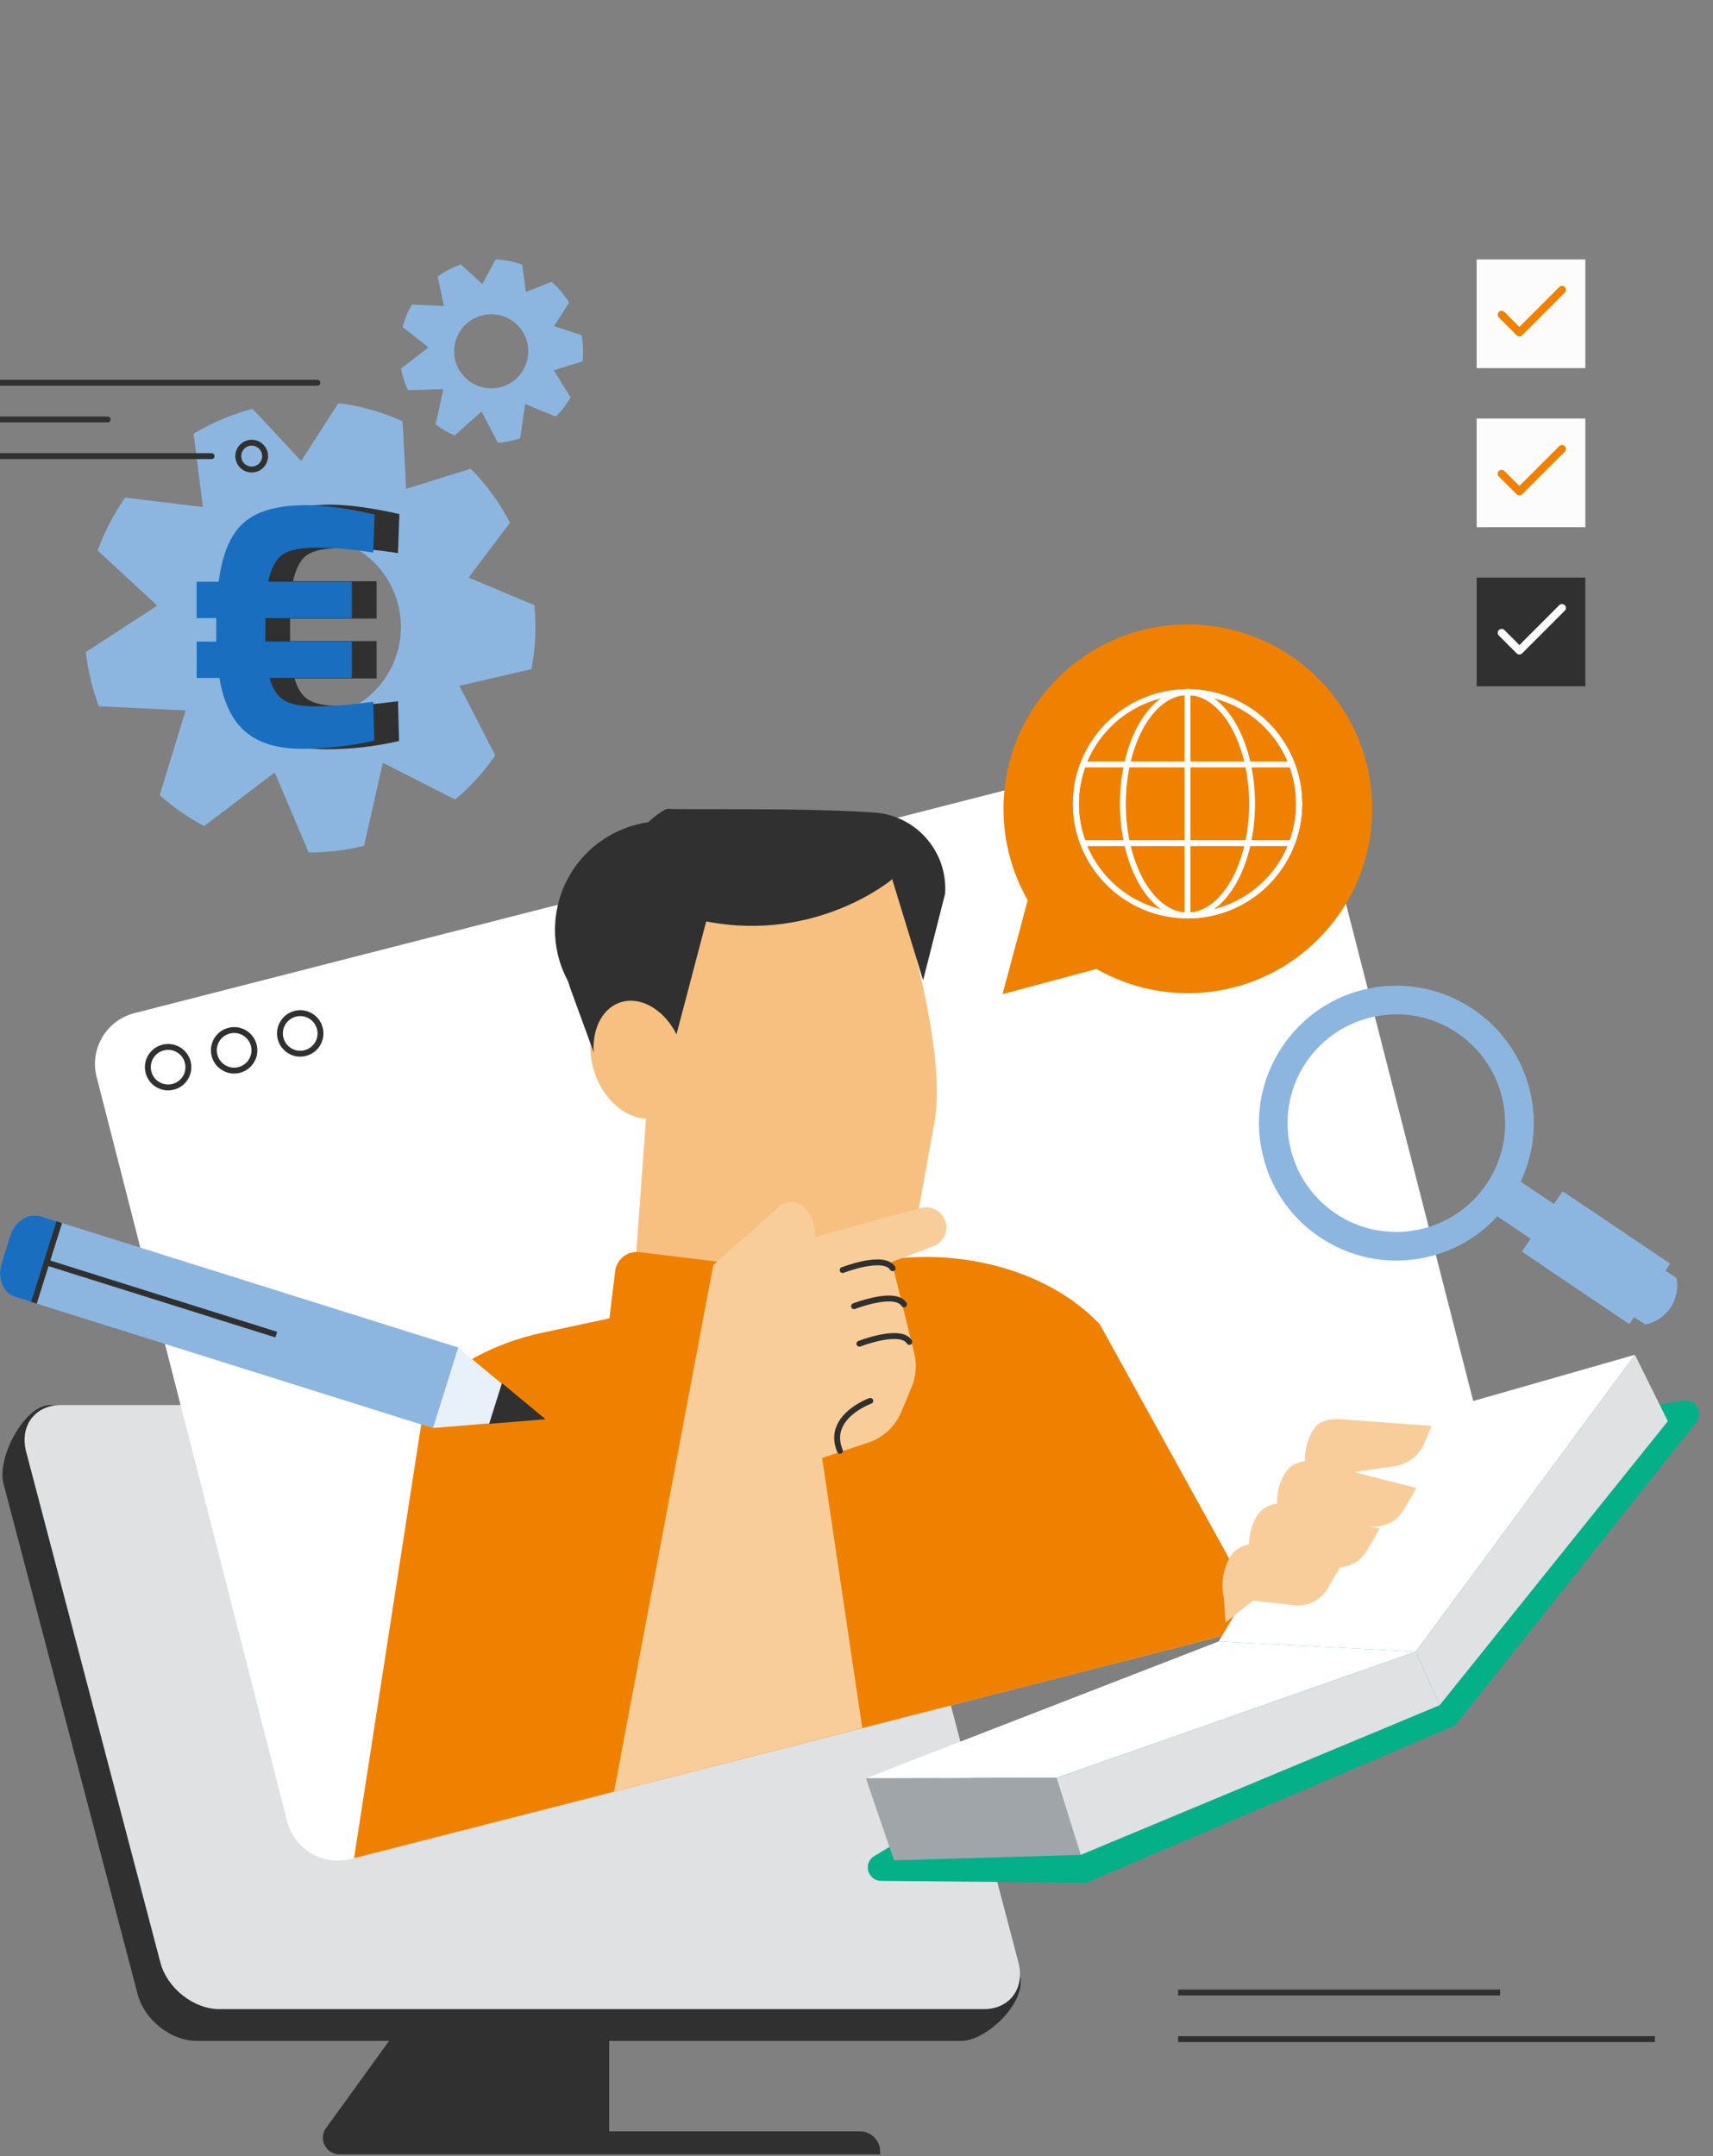 <?xml version="1.0" encoding="UTF-8"?>
<svg id="Illu" xmlns="http://www.w3.org/2000/svg" viewBox="0 0 437 550">
  <rect x="0" y="0" width="437" height="550" fill="#808080" stroke="none"/>
  <g>
    <path d="M50.19,520.56h195.02c6.6,0,16.72-9.95,14.99-16.54l-40.4-125.59c-1.73-6.6-8.49-11.94-15.08-11.94l-191.93-8.1c-6.6,0-13.63,13.44-11.9,20.04l34.22,130.19c1.73,6.6,8.49,11.94,15.08,11.94Z" fill="#303030"/>
    <path d="M55.98,512.46h195.02c6.6,0,10.54-5.35,8.8-11.94l-34.22-130.19c-1.73-6.6-8.49-11.94-15.08-11.94H15.48c-6.6,0-10.54,5.35-8.8,11.94l34.22,130.19c1.73,6.6,8.49,11.94,15.08,11.94Z" fill="#dfe1e3"/>
    <path d="M154.66,517.18v27.21h64.75c2.41,0,4.37,1.96,4.37,4.37h0s-137.16,0-137.16,0c-2.85,0-4.5-3.23-2.83-5.53l18.84-26.04h52.03Z" fill="#303030" stroke="#303030" stroke-miterlimit="13.33" stroke-width="1.5"/>
  </g>
  <g>
    <g>
      <path d="M373.34,401.5l-283.84,72.65c-7.15,1.83-14.43-2.48-16.26-9.63l-48.59-189.84c-1.83-7.15,2.48-14.43,9.63-16.26l283.84-72.65c7.15-1.83,14.43,2.48,16.26,9.63l48.59,189.84c1.83,7.15-2.48,14.43-9.63,16.26Z" fill="#fff"/>
      <circle cx="42.88" cy="272.22" r="5.17" transform="translate(-213.18 170.36) rotate(-59.36)" fill="none" stroke="#303030" stroke-linecap="round" stroke-linejoin="round" stroke-width="1.5"/>
      <path d="M64.74,266.62c.71,2.77-.96,5.58-3.73,6.29s-5.58-.96-6.29-3.73c-.71-2.77.96-5.58,3.73-6.29s5.58.96,6.29,3.73Z" fill="none" stroke="#303030" stroke-linecap="round" stroke-linejoin="round" stroke-width="1.5"/>
      <path d="M81.6,262.31c.71,2.77-.96,5.58-3.73,6.29s-5.58-.96-6.29-3.73c-.71-2.77.96-5.58,3.73-6.29s5.58.96,6.29,3.73Z" fill="none" stroke="#303030" stroke-linecap="round" stroke-linejoin="round" stroke-width="1.5"/>
    </g>
    <path d="M255.75,253.57l6.38-23.8.04-.16c-10.26-17.96-7.74-41.23,7.59-56.56,18.37-18.37,48.14-18.37,66.51,0,18.37,18.37,18.37,48.14,0,66.51-15.33,15.33-38.61,17.85-56.56,7.59l-.16.04-23.8,6.38Z" fill="#f08100"/>
    <g>
      <polygon points="396.26 319.86 402.22 311.02 384.87 299.34 378.92 308.18 396.26 319.86" fill="#8cb6df"/>
      <path d="M321.83,293.18c-1.8-9.2.11-18.55,5.37-26.34,5.24-7.74,13.17-12.99,22.32-14.78,18.97-3.69,37.42,8.73,41.11,27.7,1.8,9.21-.12,18.56-5.38,26.35-5.24,7.74-13.17,12.98-22.31,14.77-9.18,1.79-18.51-.11-26.28-5.34-7.77-5.24-13.04-13.18-14.82-22.36ZM361.47,313.72c7.32-1.41,13.62-5.58,17.77-11.74,8.56-12.69,5.19-29.97-7.51-38.52-6.12-4.13-13.5-5.63-20.77-4.22-7.31,1.41-13.61,5.58-17.76,11.73-4.14,6.14-5.64,13.53-4.21,20.83,1.42,7.28,5.59,13.58,11.72,17.71,6.12,4.12,13.48,5.62,20.76,4.21Z" fill="#8cb6df"/>
      <rect x="397.86" y="304.23" width="18.55" height="33.04" transform="translate(-86.33 479.29) rotate(-56.04)" fill="#8cb6df"/>
      <rect x="400.74" y="309.65" width="18.55" height="26.09" transform="translate(-86.67 482.54) rotate(-56.04)" fill="#8cb6df"/>
      <path d="M419.69,337.84c5.49-1.07,9.07-6.39,7.99-11.87-.95-.64-1.9-1.28-2.85-1.92-2.67,3.96-5.33,7.92-8,11.87.95.64,1.9,1.28,2.85,1.92Z" fill="#8cb6df"/>
    </g>
    <g>
      <g>
        <g>
          <path d="M157.87,254.99c6.95-2.56,11.04.07,13.26,2.72.31.37.59.76.86,1.16-1.02-14.52,2.31-25.06,9.93-31.39,6.62-5.5,16.66-7.74,29.03-6.49,9.28.94,16.72,3.54,16.79,3.56.22.08.4.26.47.48.56,1.69,13.76,41.68,10.16,61.36-3.6,19.7-4.71,25.93-4.71,25.93-.04.22-.17.41-.36.52-.12.08-8.01,4.66-21.07,3.45l.08,17.21c0,.23-.1.45-.29.6-.24.19-3.78,2.88-14.57,1.56-7.6-.93-18.81-3.84-35-11.01-.3-.13-.48-.44-.46-.76l2.82-38.55c-5.3-.22-10.7-4.76-13.05-11.52-2.86-8.26-.19-16.54,6.09-18.85Z" fill="#f7c080"/>
          <path d="M172.61,209.65c6.64.81,12.44,3.9,16.71,8.4-18.65,2.84-34.01,18.25-36.47,38.51-.11.89-.18,1.78-.24,2.67-7.61-5.76-12.06-15.27-10.82-25.43,1.85-15.18,15.65-25.98,30.83-24.14Z" fill="#303030"/>
          <path d="M169.58,275.22l-16.69-2.89-7.21-19.72c-3.56-9.75-1.45-20.67,5.52-28.36,7.76-8.56,17.09-18.22,19.37-17.95,2.59.31,33.43-.36,52.47.95,10.71.73,18.79,10.01,18.06,20.73l-5.61,22.04-7.88-25.75s-19.2,16.26-47.45,10.75l-10.58,40.2Z" fill="#303030"/>
          <path d="M167.99,284.15c-5.83,2.02-12.76-2.71-15.48-10.56-2.72-7.85-.2-15.85,5.62-17.87,5.83-2.02,12.76,2.71,15.48,10.56" fill="#f7c080"/>
          <path d="M227.48,225.28s13.74,41.27,10.14,60.97c-3.6,19.7-4.71,25.94-4.71,25.94,0,0-19.89,12.04-49.67-7.77" fill="none"/>
          <line x1="211.46" y1="315.78" x2="211.54" y2="333.52" fill="none" stroke="#303030" stroke-linecap="round" stroke-linejoin="round" stroke-width="1.5"/>
        </g>
        <path d="M160.64,322.27h50.39c3.07,0,5.56,2.49,5.56,5.56v27.29c0,3.07-2.49,5.56-5.56,5.56h-50.39c-3.07,0-5.56-2.49-5.56-5.56v-27.29c0-3.07,2.49-5.56,5.56-5.56Z" transform="translate(329.03 702.91) rotate(-173.06)" fill="#f08100"/>
      </g>
      <path d="M322.89,414.42l-42.32-76.64c-13.37-14.11-37.16-20.36-59.35-15.6l-82.86,17.75c-12.08,2.59-22.59,8.22-29.76,15.96l-18.28,118.07,53.85-13.76,178.72-45.76Z" fill="#f08100"/>
      <path d="M181.95,322.7l16.91-15.01c1.86-1.65,4.71-1.5,6.38.35l.22.24c2.04,2.26,2.85,5.37,2.16,8.33l-1.29,5.52" fill="#f9cd99"/>
      <path d="M156.65,456.98l25.3-134.29,42.81-11.84,10.2-2.73c3.89-1.04,7.41,2.6,6.25,6.45h0c-.46,1.53-1.62,2.76-3.11,3.32l-10.61,3.98,5.74,23.25c.71,2.89.48,5.93-.66,8.68l-2.64,6.32c-1.55,3.71-4.62,6.57-8.44,7.84l-11.76,3.92,10.24,68.87" fill="#f9cd99"/>
      <path d="M222.02,357.31s-11.39,4.1-7.74,12.75" fill="none" stroke="#303030" stroke-linecap="round" stroke-linejoin="round" stroke-width="1.5"/>
      <path d="M219.24,342.74s10.48-4.1,12.75-.46" fill="none" stroke="#303030" stroke-linecap="round" stroke-linejoin="round" stroke-width="1.5"/>
      <path d="M217.87,333.17s10.48-4.1,12.75-.46" fill="none" stroke="#303030" stroke-linecap="round" stroke-linejoin="round" stroke-width="1.5"/>
      <path d="M214.97,323.95s10.48-4.1,12.75-.46" fill="none" stroke="#303030" stroke-linecap="round" stroke-linejoin="round" stroke-width="1.5"/>
    </g>
    <g>
      <path d="M432.74,362.76l-61.48,77.29-94.12,40.18-52.38-.49c-3.44-.03-4.67-4.56-1.72-6.33l94.67-56.9,28.18-47.01,83.69-12.24c3.06-.45,5.09,3.08,3.16,5.5Z" fill="#03b087"/>
      <polygon points="361.18 421.28 310.91 418.67 220.9 453.57 269.54 453.46 361.18 421.28" fill="#fff"/>
      <polygon points="228.07 474.51 220.9 453.57 269.54 453.46 275.7 473.12 228.07 474.51" fill="#9fa5a9"/>
      <polygon points="367.27 434.94 361.18 421.28 269.54 453.46 275.7 473.12 367.27 434.94" fill="#dfe1e3"/>
      <polygon points="341.41 367.19 310.91 418.67 361.18 421.28 417.08 345.56 341.41 367.19" fill="#fff"/>
      <polygon points="425.48 362.5 417.08 345.56 361.18 421.28 367.27 434.94 425.48 362.5" fill="#dfe1e3"/>
    </g>
    <g>
      <path d="M331.42,205.02c0,15.73-12.75,28.48-28.48,28.48s-28.48-12.75-28.48-28.48,12.75-28.48,28.48-28.48,28.48,12.75,28.48,28.48Z" fill="none" stroke="#fff" stroke-linecap="round" stroke-linejoin="round" stroke-width="1.5"/>
      <path d="M319.41,205.02c0,15.73-7.38,28.48-16.47,28.48s-16.48-12.75-16.48-28.48,7.38-28.48,16.48-28.48,16.47,12.75,16.47,28.48Z" fill="none" stroke="#fff" stroke-linecap="round" stroke-linejoin="round" stroke-width="1.5"/>
      <path d="M302.94,233.5c15.73,0,28.48-12.75,28.48-28.48s-12.75-28.48-28.48-28.48v56.96Z" fill="none" stroke="#fff" stroke-linecap="round" stroke-linejoin="round" stroke-width="1.5"/>
      <path d="M274.46,205.02c0,3.54.67,6.91,1.85,10.04h53.25c1.18-3.12,1.86-6.5,1.86-10.04s-.68-6.91-1.86-10.04h-53.25c-1.18,3.13-1.85,6.5-1.85,10.04Z" fill="none" stroke="#fff" stroke-linecap="round" stroke-linejoin="round" stroke-width="1.5"/>
    </g>
    <g>
      <path d="M340.65,376.2l-5.42,8.26-2-8.93c-.77-3.45-.27-7.06,1.41-10.17h0c1.49-2.77,3.32-3.5,7.73-3.33l22.83,1.67-1.85,4.4c-1.32,3.14-4.18,5.35-7.55,5.85l-15.16,2.24Z" fill="#f9cd99"/>
      <path d="M333.53,387.07l-5.42,8.26-2-8.93c-.77-3.45-.27-7.06,1.41-10.17h0c1.49-2.77,4.69-4.15,7.73-3.33l26.11,6.62-3.29,5.62c-1.7,2.91-4.95,4.55-8.31,4.18l-16.24-2.26Z" fill="#f9cd99"/>
      <path d="M326.4,397.94l-5.42,8.26-2-8.93c-.77-3.45-.27-7.06,1.41-10.17h0c1.49-2.77,4.69-4.15,7.73-3.33l23.84,6.14-3.29,5.62c-1.7,2.91-4.95,4.55-8.31,4.18l-13.97-1.78Z" fill="#f9cd99"/>
      <path d="M319.63,408.27l-6.98,5.58-.44-6.24c-.77-3.45-.27-7.06,1.41-10.17h0c1.49-2.77,4.69-4.15,7.73-3.33l20.56,5.52-3.29,5.62c-1.7,2.91-4.95,4.55-8.31,4.18l-10.69-1.16Z" fill="#f9cd99"/>
    </g>
  </g>
  <g>
    <g>
      <rect x="1.95" y="321.66" width="21.35" height="1.37" transform="translate(-298.68 237.77) rotate(-72.56)" fill="#282d33"/>
      <path d="M110.48,364.28L3.84,330.78c-3.08-.97-4.62-4.82-3.43-8.61l2.15-6.85c1.19-3.79,4.65-6.07,7.74-5.1l106.64,33.5-6.46,20.56Z" fill="#8cb6df"/>
      <path d="M8.66,332.29l6.46-20.56-4.82-1.51c-3.08-.97-6.55,1.31-7.74,5.1l-2.15,6.85c-1.19,3.79.35,7.64,3.43,8.61l4.82,1.51Z" fill="#196ec0"/>
      <polygon points="110.46 364.23 138.86 361.9 116.9 343.74 110.46 364.23" fill="#e8f0f9"/>
      <polygon points="128.11 353.01 124.96 363.04 138.86 361.9 128.11 353.01" fill="#303030" stroke="#303030" stroke-miterlimit="10" stroke-width=".25"/>
    </g>
    <line x1="8.66" y1="332.29" x2="15.12" y2="311.73" fill="none" stroke="#303030" stroke-miterlimit="10" stroke-width="1.5"/>
    <line x1="70.49" y1="340.42" x2="11.89" y2="322.01" fill="none" stroke="#303030" stroke-miterlimit="10" stroke-width="1.5"/>
  </g>
  <g>
    <g>
      <rect x="376.71" y="66.18" width="27.72" height="27.72" fill="#fcfcfc"/>
      <path d="M387.61,85.79c-.26,0-.51-.1-.71-.29l-4.53-4.53c-.39-.39-.39-1.02,0-1.41.39-.39,1.02-.39,1.41,0l3.83,3.83,10.17-10.17c.39-.39,1.02-.39,1.41,0,.39.39.39,1.02,0,1.41l-10.88,10.88c-.2.2-.45.29-.71.29Z" fill="#f08100"/>
    </g>
    <g>
      <rect x="376.71" y="106.75" width="27.72" height="27.72" fill="#fcfcfc"/>
      <path d="M387.61,126.36h0c-.27,0-.52-.11-.71-.29l-4.53-4.53c-.39-.39-.39-1.02,0-1.41.39-.39,1.02-.39,1.41,0l3.83,3.83,10.17-10.17c.39-.39,1.02-.39,1.41,0,.39.39.39,1.02,0,1.41l-10.88,10.88c-.19.19-.44.29-.71.29Z" fill="#f08100"/>
    </g>
    <g>
      <rect x="376.71" y="147.32" width="27.72" height="27.72" fill="#303030"/>
      <path d="M387.61,166.93c-.26,0-.51-.1-.71-.29l-4.53-4.53c-.39-.39-.39-1.02,0-1.41s1.02-.39,1.41,0l3.83,3.83,10.17-10.17c.39-.39,1.02-.39,1.41,0,.39.39.39,1.02,0,1.41l-10.88,10.88c-.2.2-.45.29-.71.29Z" fill="#fcfcfc"/>
    </g>
  </g>
  <g>
    <g>
      <path d="M24.92,140.43l15.2,14.04-18.22,11.84c.53,4.72,1.64,9.37,3.31,13.83l22.14,1.06-6.6,21.61c1.7,1.52,3.51,2.96,5.43,4.3,1.92,1.34,3.9,2.53,5.91,3.6l17.99-13.68,8.67,20.4c4.77.02,9.51-.55,14.12-1.69l4.79-21.19,18.44,9.39c3.78-3.18,7.22-6.9,10.18-11.15.02-.04.05-.07.07-.11l-9.15-17.76,18.39-4.25c1.03-5.41,1.26-10.9.74-16.31l-16.78-7.03,10.55-14.01c-2.59-4.98-5.94-9.63-10.01-13.76l-16.48,5.12-.91-17.23c-5.28-2.39-10.8-3.92-16.38-4.62l-9.48,14.75-12.41-13.3c-5.26,1.38-10.33,3.51-15.04,6.34l2.38,18.72-19.83-2.43s-.05.07-.08.1c-2.96,4.25-5.26,8.76-6.93,13.41ZM60.02,146.65c7.33-10.52,21.8-13.11,32.31-5.78,10.52,7.33,13.1,21.8,5.78,32.31-7.33,10.52-21.8,13.1-32.31,5.78-10.52-7.33-13.11-21.8-5.78-32.31Z" fill="#8cb6df"/>
      <path d="M145.54,101.44s.02-.03.03-.05l-4.29-6.92,7.33-2.32c.24-2.23.16-4.47-.22-6.65l-7.04-2.32,3.84-6.03c-1.21-1.94-2.72-3.72-4.51-5.27l-6.53,2.61-.92-6.97c-2.22-.8-4.51-1.25-6.8-1.35l-3.38,6.29-5.47-5.01c-2.09.73-4.08,1.76-5.91,3.06l1.57,7.53-8.13-.35s-.02.03-.03.04c-1.07,1.82-1.85,3.73-2.39,5.67l6.62,5.22-7.02,5.39c.37,1.9.97,3.75,1.79,5.51l9.03-.28-1.99,8.99c.74.56,1.52,1.09,2.34,1.57.82.48,1.66.9,2.52,1.27l6.87-6.13,4.17,8.01c1.94-.14,3.84-.53,5.68-1.14l1.27-8.76,7.79,3.22c1.43-1.41,2.71-3.03,3.78-4.85ZM120.53,97.76c-4.51-2.64-6.02-8.43-3.38-12.94,2.64-4.51,8.43-6.02,12.94-3.38,4.51,2.64,6.02,8.43,3.38,12.94-2.64,4.51-8.43,6.02-12.94,3.38Z" fill="#8cb6df"/>
      <g>
        <line x1="0" y1="97.64" x2="80.97" y2="97.64" fill="none" stroke="#303030" stroke-linecap="round" stroke-linejoin="round" stroke-width="1.5"/>
        <line x1="0" y1="106.99" x2="27.45" y2="106.99" fill="none" stroke="#303030" stroke-linecap="round" stroke-linejoin="round" stroke-width="1.5"/>
        <line x1="0" y1="116.34" x2="53.96" y2="116.34" fill="none" stroke="#303030" stroke-linecap="round" stroke-linejoin="round" stroke-width="1.5"/>
        <circle cx="64.21" cy="116.34" r="3.42" fill="none" stroke="#303030" stroke-linecap="round" stroke-linejoin="round" stroke-width="1.5"/>
      </g>
    </g>
    <g>
      <path d="M56.35,157.65v-9.27h5.63c.91-7.08,3.04-12.11,6.4-15.07,3.36-2.97,8.65-4.46,15.85-4.46,4.66,0,10.5.79,17.53,2.37l-.36,9.72c-5.33-.85-10.1-1.27-14.31-1.27s-7.16.61-8.86,1.81c-1.7,1.21-2.91,3.52-3.63,6.9h21.35v9.27h-22.07v6h22.07v9.26h-20.98c.73,2.73,1.94,4.62,3.63,5.68,1.7,1.06,4.42,1.59,8.18,1.59s8.63-.39,14.63-1.18l.27,9.91c-6.12,1.39-12.28,2.08-18.48,2.08s-11.01-1.45-14.4-4.35c-3.39-2.91-5.6-7.48-6.63-13.72h-5.81v-9.26h5v-6h-5Z" fill="#303030" stroke="#303030" stroke-miterlimit="10" stroke-width=".25"/>
      <path d="M50.16,157.65v-9.27h5.63c.91-7.08,3.04-12.11,6.4-15.07,3.36-2.97,8.65-4.46,15.85-4.46,4.66,0,10.5.79,17.53,2.37l-.36,9.72c-5.33-.85-10.1-1.27-14.31-1.27s-7.16.61-8.86,1.81c-1.7,1.21-2.91,3.52-3.63,6.9h21.35v9.27h-22.07v6h22.07v9.26h-20.98c.73,2.73,1.94,4.62,3.63,5.68,1.7,1.06,4.42,1.59,8.18,1.59s8.63-.39,14.63-1.18l.27,9.91c-6.12,1.39-12.28,2.08-18.48,2.08s-11.01-1.45-14.4-4.35c-3.39-2.91-5.6-7.48-6.63-13.72h-5.81v-9.26h5v-6h-5Z" fill="#196ec0"/>
    </g>
  </g>
  <line x1="300.55" y1="508.23" x2="382.7" y2="508.23" fill="none" stroke="#303030" stroke-miterlimit="10" stroke-width="1.5"/>
  <line x1="300.55" y1="520.11" x2="422.18" y2="520.11" fill="none" stroke="#303030" stroke-miterlimit="10" stroke-width="1.5"/>
</svg>